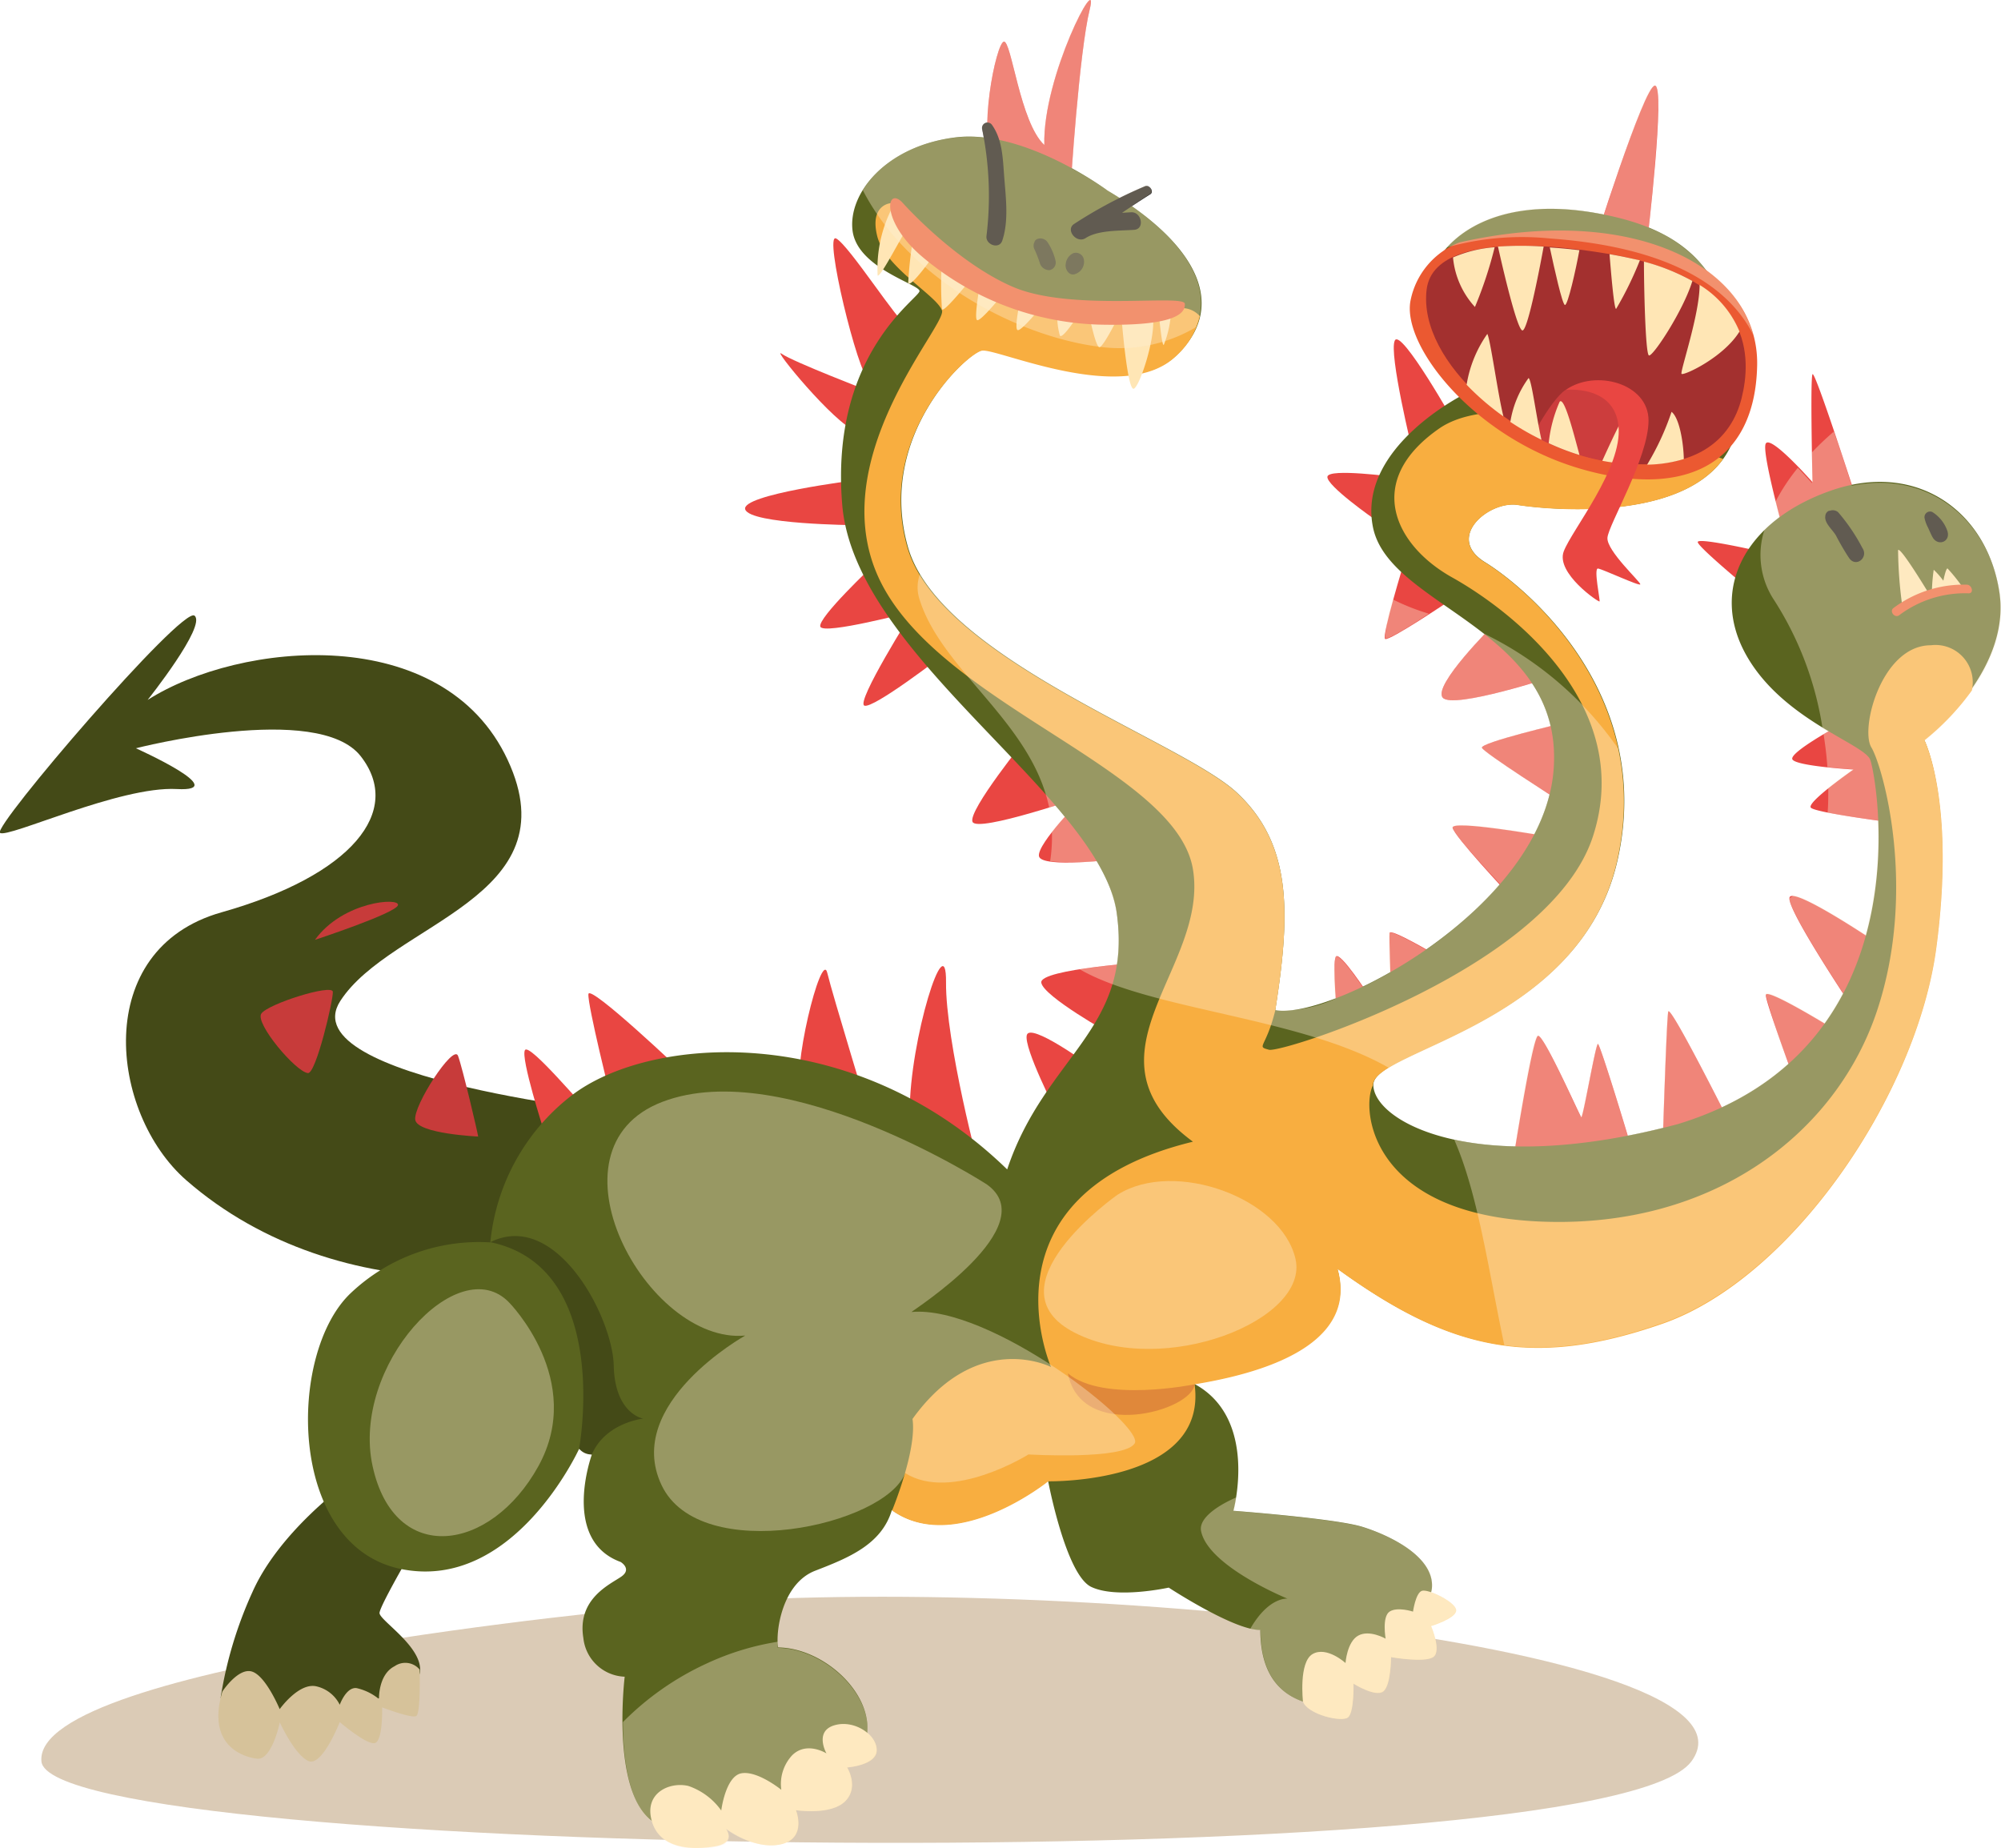 <?xml version="1.0" encoding="UTF-8"?> <svg xmlns="http://www.w3.org/2000/svg" viewBox="0 0 182.58 168.63"> <defs> <style>.cls-1{isolation:isolate;}.cls-2{fill:#dbcbb6;}.cls-3{fill:#e94642;}.cls-4{fill:#444a17;}.cls-5{fill:#5a641f;}.cls-6{fill:#f8ae40;}.cls-7{fill:#ffe6b5;}.cls-8{fill:#eb5931;}.cls-9{fill:#010102;}.cls-10{fill:#2e3119;}.cls-11{fill:#a3302f;}.cls-12{fill:#cc3d3d;}.cls-13{fill:#d6c29a;}.cls-14{fill:#e0883a;}.cls-15{fill:#c73b3a;}.cls-16{fill:#feecd4;opacity:0.38;mix-blend-mode:overlay;}</style> </defs> <g class="cls-1"> <g id="Layer_2" data-name="Layer 2"> <g id="Layer_1-2" data-name="Layer 1"> <path class="cls-2" d="M58.69,146.73s-55.75,5.1-54.91,14,142.55,10.87,150.55,0S91.9,143,58.69,146.73Z"></path> <path class="cls-3" d="M169.54,46s-3.94-12.28-4.16-11.85,0,9.85,0,9.85-3.79-4.32-4.26-3.53,2.16,10,2.16,10h-2s-6.42-1.5-6.37-1,5.42,4.91,5.42,4.91l7.42,11.84s-4.47,2.43-4.21,3.06,5.58.94,5.58.94-4.31,3-3.89,3.48,7.92,1.42,7.92,1.42l-1.76,11s-7.85-5.32-8.11-4.21,5.89,10.26,5.89,10.26l-1.84,1.74s-6.21-3.84-6.21-3.11S164,99.29,164,99.29L157.59,102s-5.21-10.37-5.37-9.69-.52,12.48-.52,12.48a26.9,26.9,0,0,1-2.84,0c0-.11-2.85-9.53-3.06-9.53s-1.37,6.84-1.52,6.68-3.43-7.58-3.95-7.42S138,106.29,138,106.29s17.27,3.69,27.37-6.84,9.22-26.69,8.16-32.06S169.54,46,169.54,46Z"></path> <path class="cls-3" d="M150.29,22.1S152,7.81,151,7.81s-5.74,15.12-5.74,15.12L132.85,38.82s-5-8.91-5.58-7.75,1.64,10.21,1.64,10.21-1.78,2.16-1.73,2.21-5.91-.79-6.06,0,4.31,3.9,4.31,3.9l2.69,3.91s-2.06,6.72-1.74,7,6.2-3.69,6.2-3.69l3.63,2.48s-5.51,5.47-4.57,6.57,10.16-1.94,10.16-1.94l.83,4.26s-7.62,1.79-7.41,2.26S142.17,73,142.17,73l-1.32,3.27s-8.42-1.48-8.31-.74,5.05,6,5.05,6L131,87.13s-4.16-2.47-4.21-2,.1,4.33.1,4.53-2,1.16-2,1.16-2.63-4.06-3-3.53.16,5.9.16,5.9,19.68-7.74,22.47-19.43-9.63-20.18-10.15-21.09-5.61-5.65-4.91-7.44,15.71-11.15,16.78-12.84S150.29,22.1,150.29,22.1Z"></path> <path class="cls-3" d="M97.67,17.6c0-.64.81-12.9,1.76-16.74S95.11,7,95.29,13.23c-2.23-2.05-3-9.58-3.7-9.43s-2.44,8.53-.88,11.32-7.39,14.5-8,14.51-5.26-7.29-6.42-7.87,2,12.42,3,12.94.21,1.06.21,1.06S72.32,33,71.32,32.28s4.83,6.42,6.79,7.06,0,4.47,0,4.47S67.53,45.13,68,46.49s10,1.43,10,1.43l1.72,3.63s-5.14,4.84-4.87,5.63,8.42-1.37,8.42-1.37-5.21,8.27-4.4,8.58S86,59.82,86,59.82l7.76,7.41S88.27,74,88.74,75,98.9,72.66,98.9,72.66,94.59,77,94.8,78.13s7.21.26,7.21.26l3,9.37s-10.16.65-10,1.9,6.42,4.74,6.42,4.74l-2.21,2.68S94,93.29,93.69,94.45s2.74,7.1,2.74,7.1,11.4-11.89,8.91-20.31S88.22,59.55,88.22,59.55s-10.13-8.68-8.17-18S97.67,17.6,97.67,17.6Z"></path> <path class="cls-4" d="M57.48,101.66S26.42,98.5,31.05,91.34s21.16-9.37,15.27-22S21.89,58.5,13.47,63.87c0,0,5.4-6.78,4.28-7.69S-.72,75.48,0,76s10.92-4.28,16.12-4-3.72-3.72-3.72-3.72S29,64,32.91,69s-.77,10.88-12.7,14.25S10,101.59,17,107.7s15.86,8.63,23.93,8.84S57.48,101.66,57.48,101.66Z"></path> <path class="cls-4" d="M20.13,154.93a37,37,0,0,1,2.92-9.69c2.42-5.42,8.37-9.73,8.37-9.73l6.91,4.73s-3.7,6.27-3.7,6.95,4,3.11,3.69,5.42S25.8,158.08,20.13,154.93Z"></path> <path class="cls-3" d="M89.53,107c-.16,0-3.26-12-3.21-17.37S83,94.82,83,101.55s-3.64.58-3.64.43S76,90.92,75.48,88.76s-3.37,9.16-2.37,11.43-10.74-2.27-10.74-2.27-8.58-8.16-8.68-7.21,2.1,9.74,2.1,9.74-1.8,1-2.11.89-5.36-6.21-5.78-5.52,1.73,7.37,1.73,7.37Z"></path> <path class="cls-5" d="M101.06,17.39s-7.58-5.64-13.9-4.85-9.79,5.1-9.37,8.5,6,4.87,6.11,5.5-8.21,5.64-7.05,19.53,23.58,26.64,25.05,37.27-6.54,13-10,23.37C77.79,93,59.16,94.5,52.11,100a19.29,19.29,0,0,0-7.37,13.37A17,17,0,0,0,32,118c-5.79,5.47-5.79,23,4.53,25.16s16.31-10.95,16.31-10.95l1.16.53s-2.84,7.79,2.63,9.79c0,0,1.06.63.07,1.33s-4.07,2-3.47,5.62A3.94,3.94,0,0,0,57,153s-1.26,10.28,2.46,13.15,19.4-4.28,19.68-8.1S75,150.37,71,150.33c-.25-1.37.33-5.82,3.38-7s6.06-2.39,7-5.54c5.82,4.14,14.25-2.67,14.25-2.67s1.61,8.56,3.93,9.68,7.08.07,7.08.07,6,3.93,8.36,3.86c0,4.36,2.1,5.9,3.86,6.53s11.51-7.44,11.79-10.32-3.86-4.84-6.32-5.61-11.79-1.47-11.79-1.47,2.32-8.43-3.58-11.59c9-1.47,14.67-4.77,13.06-10.52,10.24,7.44,17.75,9.12,29.61,5s23.22-20.91,25-34.25-1.07-19-1.07-19,8-6.11,6.87-13.48S174.89,42,167,44.79s-11,9.07-7.66,15,10.75,8.07,11.31,9.54,5.2,26.29-17.54,33.24c-18.74,5-27.8-.32-27.8-3.58s18.89-5.37,22.29-20.53S139.2,53.58,135.5,51.3s.41-5.65,3-5.23,20.25,2.34,20.18-9.09S154.86,21,145.38,19.4s-14.63,2.67-15.21,7.09,3.65,9.37,3.65,9.37-10,4.85-8.55,12.22,17.34,9.22,16.5,22-20.29,23-25.41,22.1c1.4-8.91,1.54-15.15-3.51-19.86s-27.09-12.21-30-22.39,5.44-17.75,6.79-18,12.93,5.06,17.71.49S109.13,22.18,101.06,17.39Z"></path> <path class="cls-6" d="M109,126.32c9-1.47,14.67-4.77,13.05-10.52,10.25,7.44,17.76,9.12,29.62,5s23.21-20.92,25-34.25-1.07-19-1.07-19A23,23,0,0,0,179.92,63a3.4,3.4,0,0,0-3.74-4.12c-4.48,0-6.48,7.58-5.43,9.32s4.21,12.89.53,24-14.84,19.9-30.64,19.27-16.42-10.42-15.37-12.42c0-3.27,18.89-5.37,22.29-20.53s-8.36-24.92-12.06-27.2.4-5.65,3-5.23c2.17.35,14.49,1.7,18.73-4.21-4.77-1.74-20-6.82-25.88-2.8-6.95,4.8-4.11,10.67,1.15,13.61s16.74,11.62,12.85,23.62S117,96.11,115.79,95.79s-.28-.14.57-3.58c1.4-8.91,1.54-15.16-3.51-19.86S85.76,60.14,82.81,50s5.43-17.75,6.79-18,12.93,5.06,17.7.5a7.08,7.08,0,0,0,2.18-3.65,2.19,2.19,0,0,0-1.84-.73c-4.48-.15-9.75,1.44-15.82-.92s-10.55-8.66-10.55-8.66-1.94.13-1.23,3,5.43,5.42,5.91,6.79-11.32,14-5.42,25.11,26.84,16.84,28.32,25.89-10.74,16.95,0,24.85C89,109,95.9,124.74,95.9,124.74s-6.74-3.47-12.64,4.74c.42,2.84-1.86,8.35-1.86,8.35,5.83,4.14,14.25-2.66,14.25-2.66S110.25,135.45,109,126.32Z"></path> <path class="cls-7" d="M81.53,18.73a12.11,12.11,0,0,0-1.45,6.42c.32.13,2.45-4.13,2.69-4.24s.63.37.63.37a37.07,37.07,0,0,0-.53,4.5c.11.71,2.48-2.68,2.48-2.68l.6.58a32.81,32.81,0,0,0,0,4.55c.21.31,2.69-2.82,2.69-2.82l.79.45s-.56,3.08-.29,3.34,2.42-2.42,2.42-2.42l1.55.5s-.6,2.71-.26,2.84S95,28,95,28l1.48.39a6.61,6.61,0,0,0,.23,2.24c.29.34,1.79-2.08,1.79-2.08l.9.29s.58,2.87.92,2.84,1.5-2.34,1.5-2.34l.53-.13s.52,6.47,1.1,6.26,2.16-5.16,1.69-6.76c.08.15.6-.08.6-.08s.26,3,.45,2.84a9.28,9.28,0,0,0,.66-3.11c-.11-.55-6.93.35-11.14-.76S85.14,23.1,81.53,18.73Z"></path> <path class="cls-8" d="M82.32,18.46s4.81,5.44,10.11,7.72,15.61.63,15.68,1.54-1,2.07-7.86,1.9A26.16,26.16,0,0,1,84,23.3C80.36,20.11,80.87,17,82.32,18.46Z"></path> <path class="cls-9" d="M91.63,16.15c-.13-1.63-.14-3.38-1.12-4.76a.5.5,0,0,0-.9.37,30.31,30.31,0,0,1,.4,9.78c-.09.79,1.16,1.25,1.44.42C92.06,20.16,91.77,18,91.63,16.15Z"></path> <path class="cls-9" d="M104.46,17A41.38,41.38,0,0,0,98,20.44c-.81.54.24,1.81,1.05,1.29,1.15-.75,3.12-.66,4.45-.76,1-.09.64-1.68-.31-1.6l-.81.05c.85-.58,1.71-1.15,2.59-1.7C105.33,17.47,104.86,16.8,104.46,17Z"></path> <path class="cls-10" d="M96.31,23.78a5.13,5.13,0,0,0-.75-1.71.79.79,0,0,0-.7-.31.61.61,0,0,0-.45.24l0,.05a.73.73,0,0,0,0,.74,11.42,11.42,0,0,1,.45,1.15.9.9,0,0,0,.92.71A.71.71,0,0,0,96.31,23.78Z"></path> <path class="cls-10" d="M97.94,23.1a1.21,1.21,0,0,0-.7,1c-.09.48.35,1.15.91.89a1.17,1.17,0,0,0,.75-1.28A.74.74,0,0,0,97.94,23.1Z"></path> <path class="cls-8" d="M133.17,22.12a7.18,7.18,0,0,0-4.47,5.32c-.79,4.11,5.76,12.47,15.46,15.32s16-.53,16.17-9.43S149.17,18.49,133.17,22.12Z"></path> <path class="cls-11" d="M148.22,23.44s-17.26-3.69-18.05,3,8.37,14.32,16.48,15.64S158,40,158.91,36.34,160,25.91,148.22,23.44Z"></path> <path class="cls-12" d="M142.86,35.58s-1,.47-3,4.14a21.25,21.25,0,0,0,7.93,2.56C149.22,41,148.73,34,142.86,35.58Z"></path> <path class="cls-7" d="M148.23,23.45s-.52-.11-1.37-.26c.11,1.33.4,5,.6,5a31.45,31.45,0,0,0,2.17-4.44C149.18,23.66,148.72,23.55,148.23,23.45Z"></path> <path class="cls-7" d="M142.31,36.66a12.46,12.46,0,0,0-1,3.78,21.94,21.94,0,0,0,2.81,1.08C143.58,39.53,142.73,36.16,142.31,36.66Z"></path> <path class="cls-7" d="M140.65,40.13c-.49-2.17-.91-5.55-1.18-5.63a9.26,9.26,0,0,0-1.66,4A25.08,25.08,0,0,0,140.65,40.13Z"></path> <path class="cls-7" d="M138.9,30.15c.45.13,1.48-5.08,1.95-7.65a30.52,30.52,0,0,0-4.17,0C137.1,24.38,138.4,30,138.9,30.15Z"></path> <path class="cls-7" d="M136.38,22.56a11.71,11.71,0,0,0-3.8.93,7.71,7.71,0,0,0,2,4.52A36.87,36.87,0,0,0,136.38,22.56Z"></path> <path class="cls-7" d="M142.79,27.83c.26.05,1-3.23,1.32-5-.84-.1-1.75-.19-2.7-.25C141.82,24.49,142.55,27.78,142.79,27.83Z"></path> <path class="cls-7" d="M152.52,37.58a24.08,24.08,0,0,1-2.23,4.82,12.16,12.16,0,0,0,3.35-.51C153.6,40.26,153.21,38.11,152.52,37.58Z"></path> <path class="cls-7" d="M158.72,30.25A9,9,0,0,0,155.08,26c0,2.7-1.79,7.89-1.65,8.11S157.25,32.64,158.72,30.25Z"></path> <path class="cls-7" d="M135.71,30.47a11.14,11.14,0,0,0-1.89,4.64A23.85,23.85,0,0,0,137.18,38C136.67,36,136,31,135.71,30.47Z"></path> <path class="cls-7" d="M154.42,25.64A19.07,19.07,0,0,0,150,23.87c0,2.26.13,8.36.45,8.56S153.58,28.38,154.42,25.64Z"></path> <path class="cls-7" d="M146.2,42.05l.45.08a22,22,0,0,0,2.27.24c-.08-1.69-.32-4.57-.53-4.61S146.82,40.68,146.2,42.05Z"></path> <path class="cls-3" d="M142.86,35.58s4.44-.51,4.82,3.31-4.26,9.46-5,11.43,3.2,4.67,3.27,4.56-.56-3.05-.14-3,3.82,1.65,3.86,1.44-3.09-3.06-3-4.25,3.75-7.3,3.75-10.7S145.57,33.67,142.86,35.58Z"></path> <path class="cls-7" d="M173.56,55.2a39.24,39.24,0,0,1-.37-5c.2-.37,2.83,4,2.83,4l.25-.07a17.44,17.44,0,0,1,.17-2.14,7.21,7.21,0,0,1,.88,1s.22-1.12.38-1.12a15.75,15.75,0,0,1,1.51,1.91Z"></path> <path class="cls-8" d="M179.46,53.35a10.7,10.7,0,0,0-6.7,2.14c-.39.3.13.95.53.65a10,10,0,0,1,6.33-2C180.14,54.16,179.94,53.36,179.46,53.35Z"></path> <path class="cls-9" d="M169.93,50a17,17,0,0,0-2.22-3.27.76.76,0,0,0-.75-.12l-.08,0a.55.55,0,0,0-.33.48c-.11.66.73,1.3,1,1.83s.74,1.35,1.17,2C169.35,51.83,170.52,50.87,169.93,50Z"></path> <path class="cls-9" d="M177.69,48.46a3.32,3.32,0,0,0-1.38-1.74.51.51,0,0,0-.7.58,3.3,3.3,0,0,0,.32.86c.13.28.25.58.4.85C176.81,49.89,178,49.45,177.69,48.46Z"></path> <path class="cls-4" d="M52.84,132.19s3.06-16.53-8.1-18.84c6-3,11.16,6.84,11.26,11.26s2.69,4.84,2.69,4.84-3.43.35-4.69,3.27A1.44,1.44,0,0,1,52.84,132.19Z"></path> <path class="cls-7" d="M75.41,160s-1.13-2,.7-2.56S80,158.3,80,159.7s-2.7,1.58-2.7,1.58,1.12,1.79-.18,3.09-4.49.81-4.49.81,1.05,2.59-1.4,3.12-5-1.44-5-1.44,1,1.28-1,1.62-5,.28-5.75-2.29,1.61-3.63,3.33-3.22a6.09,6.09,0,0,1,3,2.24s.39-3.16,1.86-3.4,3.62,1.51,3.62,1.51a3.84,3.84,0,0,1,1-3.16C73.62,158.86,75.41,160,75.41,160Z"></path> <path class="cls-7" d="M118.89,155.28s-.41-3.61.88-4.35,3,.82,3,.82.13-1.93,1.16-2.5,2.5.28,2.5.28-.35-2,.36-2.47,2.14,0,2.14,0,.23-1.66.79-1.89,3.18,1.05,3.15,1.79-2.29,1.42-2.29,1.42,1,2.31.19,2.84-3.84,0-3.84,0,0,2.58-.71,3.13-2.72-.71-2.72-.71.08,2.61-.5,3.08S119.34,156.45,118.89,155.28Z"></path> <path class="cls-13" d="M20.29,154.35s1.47-2.24,2.73-1.81,2.5,3.42,2.5,3.42,1.74-2.45,3.35-2.08A3.16,3.16,0,0,1,31,155.56s.58-1.63,1.53-1.52a4.86,4.86,0,0,1,2.05,1s-.08-2.24,1.43-3a1.7,1.7,0,0,1,2.28.31s.11,4-.31,4.24-3.11-.79-3.11-.79.08,3.1-.68,3.26S31,157.14,31,157.14s-1.61,4.13-2.87,3.55-2.6-3.52-2.6-3.52-.71,3.47-2.08,3.31S18.84,159.19,20.29,154.35Z"></path> <path class="cls-14" d="M109,126.32s-8.35,1.71-11.56-1C98.64,131.56,108.75,128.77,109,126.32Z"></path> <path class="cls-15" d="M43.63,103.71c0-.16-1.42-6.26-1.84-7.37s-4.11,4.58-3.9,5.85S43.63,103.71,43.63,103.71Z"></path> <path class="cls-15" d="M28.1,97.92c.73.07,2.32-6.68,2.27-7.42s-5.95,1.11-6.53,2S27,97.82,28.1,97.92Z"></path> <path class="cls-15" d="M28.74,85.76s7.36-2.42,7.57-3.16S31.27,82.24,28.74,85.76Z"></path> <path class="cls-16" d="M90,108.05s-18.32-11.79-29.55-7.51S59.06,122.72,68,121.87c0,0-11.15,6.21-7.64,13.64s20.45,3.67,22.23-1.09c4.26,2.68,11.25-1.7,11.25-1.7s8.7.52,9.69-1-13.13-12.66-20.36-12C83.16,119.65,95.45,111.84,90,108.05Z"></path> <path class="cls-16" d="M102,109c-.27.17-12,8.53-3.9,12.63s21.37-1.16,20.11-6.74S107.17,105.77,102,109Z"></path> <path class="cls-16" d="M46.46,118.86s7,7.09,2.66,14.94S36,142.93,34,133.8,41.82,114,46.46,118.86Z"></path> <path class="cls-16" d="M78.73,17.36c4.1,8,13.9,13.31,21.62,14.29a13.64,13.64,0,0,0,8.75-1.78,4.82,4.82,0,0,0,.22-.57c1.08-3.39-1.22-7.09-6.06-10.49.55-.37,1.1-.74,1.66-1.09.41-.25-.06-.93-.47-.75-.78.34-1.55.71-2.32,1.08-.35-.22-.7-.45-1.07-.67a32.84,32.84,0,0,0-3.25-2c.27-3.86.9-11.6,1.62-14.51C100.37-3,95.1,7,95.29,13.22c-2.23-2-3-9.58-3.71-9.42-.46.11-1.42,4-1.49,7.38a.48.48,0,0,0-.48.58c.06.26.1.52.15.79a10.77,10.77,0,0,0-2.6,0C83,13.06,80.13,15.07,78.73,17.36Z"></path> <path class="cls-16" d="M71.19,168.3c2.46-.53,1.41-3.12,1.41-3.12s3.19.49,4.49-.81.18-3.09.18-3.09,2.63-.18,2.7-1.58a2,2,0,0,0-.82-1.57s0,0,0,0c.28-3.83-4.14-7.72-8.18-7.76a4.32,4.32,0,0,1,0-.56,24.27,24.27,0,0,0-6.52,2,26,26,0,0,0-7.61,5.33c0,3.21.49,7.43,2.66,9.11.78,2.56,3.76,2.63,5.76,2.29s1-1.62,1-1.62S68.74,168.82,71.19,168.3Z"></path> <path class="cls-16" d="M130.38,56a19.89,19.89,0,0,1-3.27-1.29,12.75,12.75,0,0,0-.73,3.53C126.56,58.44,128.68,57.14,130.38,56Z"></path> <path class="cls-16" d="M130.6,145.3a1.51,1.51,0,0,0,.08-.34c.28-2.88-3.86-4.84-6.32-5.61s-11.79-1.48-11.79-1.48.13-.48.25-1.24c-2.11.93-3.43,2.05-3.23,3.07.63,3.23,7.89,6.18,7.89,6.18s-1.7-.21-3.4,2.75a3.78,3.78,0,0,0,.94.12c0,4.35,2.11,5.9,3.87,6.53.45,1.17,3.51,1.89,4.09,1.41s.5-3.08.5-3.08,2,1.27,2.71.71.71-3.13.71-3.13,3.06.55,3.85,0-.19-2.85-.19-2.85,2.27-.68,2.29-1.42C132.87,146.43,131.57,145.64,130.6,145.3Z"></path> <path class="cls-16" d="M176.67,86.53h0v0c1.77-13.11-1-18.74-1.06-18.93A23.51,23.51,0,0,0,179.92,63v0c1.67-2.38,3.07-5.49,2.55-8.86-1-6.73-6.51-11.25-13.5-9.82-.43-1.32-1-3.17-1.64-4.94a25.84,25.84,0,0,0-2,1.9c0,1.58,0,2.81,0,2.81s-.57-.65-1.29-1.4A18.61,18.61,0,0,0,162,45.78q.18.72.36,1.41A12.88,12.88,0,0,0,161,48.34a7.44,7.44,0,0,0,.89,6.44,30,30,0,0,1,4.41,11.71l.47.28-.38.23c.16,1,.28,2,.35,3,1.24.14,2.36.2,2.36.2s-1.21.83-2.28,1.68c0,.78,0,1.54-.06,2.27,1.31.26,3.18.53,4.56.72a34.38,34.38,0,0,1-1.11,10.42c-1.83-1.2-5.32-3.39-6.53-3.58a4.23,4.23,0,0,1-.42.25c.06,1.1,3.22,6.08,4.89,8.63a24.48,24.48,0,0,1-1.67,2.74c-1.69-1-5.38-3.17-5.38-2.6a62.84,62.84,0,0,0,2.09,6.3,24.89,24.89,0,0,1-6.09,4c-1.28-2.53-4.77-9.32-4.9-8.76s-.35,7.3-.46,10.64c-1.12.28-2.19.51-3.23.71-.75-2.52-2.56-8.4-2.73-8.4s-1.37,6.84-1.53,6.68-3.42-7.58-3.94-7.42-1.54,6.9-2.06,10.12a29.48,29.48,0,0,1-5.56-.6c2.18,4.94,3.15,12.06,4.57,18.75,4.33.58,8.89-.08,14.38-2C163.52,116.64,174.87,99.86,176.67,86.53Z"></path> <path class="cls-16" d="M141.4,21.76c12.35.88,16.85,5.33,18.59,8.83a10.75,10.75,0,0,0-4.33-5.95,11.94,11.94,0,0,0-5.22-3.85c.38-3.54,1.34-13,.57-13s-3.18,7.34-4.66,11.79c-.32-.07-.63-.14-1-.19-6.54-1.14-11,.57-13.35,3.19A25.37,25.37,0,0,1,141.4,21.76Z"></path> <path class="cls-16" d="M112.85,72.32c-4.64-4.31-23.54-11-28.92-19.91a3.55,3.55,0,0,0,0,2.37C86,61.24,94.13,65.92,95.73,73.69l.57-.18c.29.34.58.68.85,1-.39.45-.8.94-1.17,1.41a14.48,14.48,0,0,1-.16,2.67,23.1,23.1,0,0,0,4.23,0,13,13,0,0,1,1.85,4.76,16.28,16.28,0,0,1,0,4.68c-1.07.11-2.28.25-3.38.42,6.49,3.74,20.18,4.37,28.22,9,4.51-2.72,18-6.31,20.81-18.89.1-.49.2-1,.27-1.43a23.17,23.17,0,0,0-.18-8.83A31.8,31.8,0,0,0,135.37,57.8l.08.06c-1.48,1.55-4.53,5-3.81,5.79s5.37-.49,8.14-1.31a11.77,11.77,0,0,1,1.69,3.91c-2.12.52-6.41,1.63-6.25,2s4.39,3.11,6.17,4.24A17,17,0,0,1,140,76.09c-2.13-.35-7.55-1.19-7.46-.59s2.94,3.68,4.32,5.16a36.11,36.11,0,0,1-6.74,6c-1.22-.69-3.34-1.85-3.37-1.51s0,2.37.07,3.6c-.84.48-1.68.92-2.49,1.31-.78-1.15-2.21-3.13-2.48-2.75a13.76,13.76,0,0,0,0,3.82,11.85,11.85,0,0,1-5.48,1.07C117.76,83.27,117.9,77,112.85,72.32Z"></path> </g> </g> </g> </svg> 